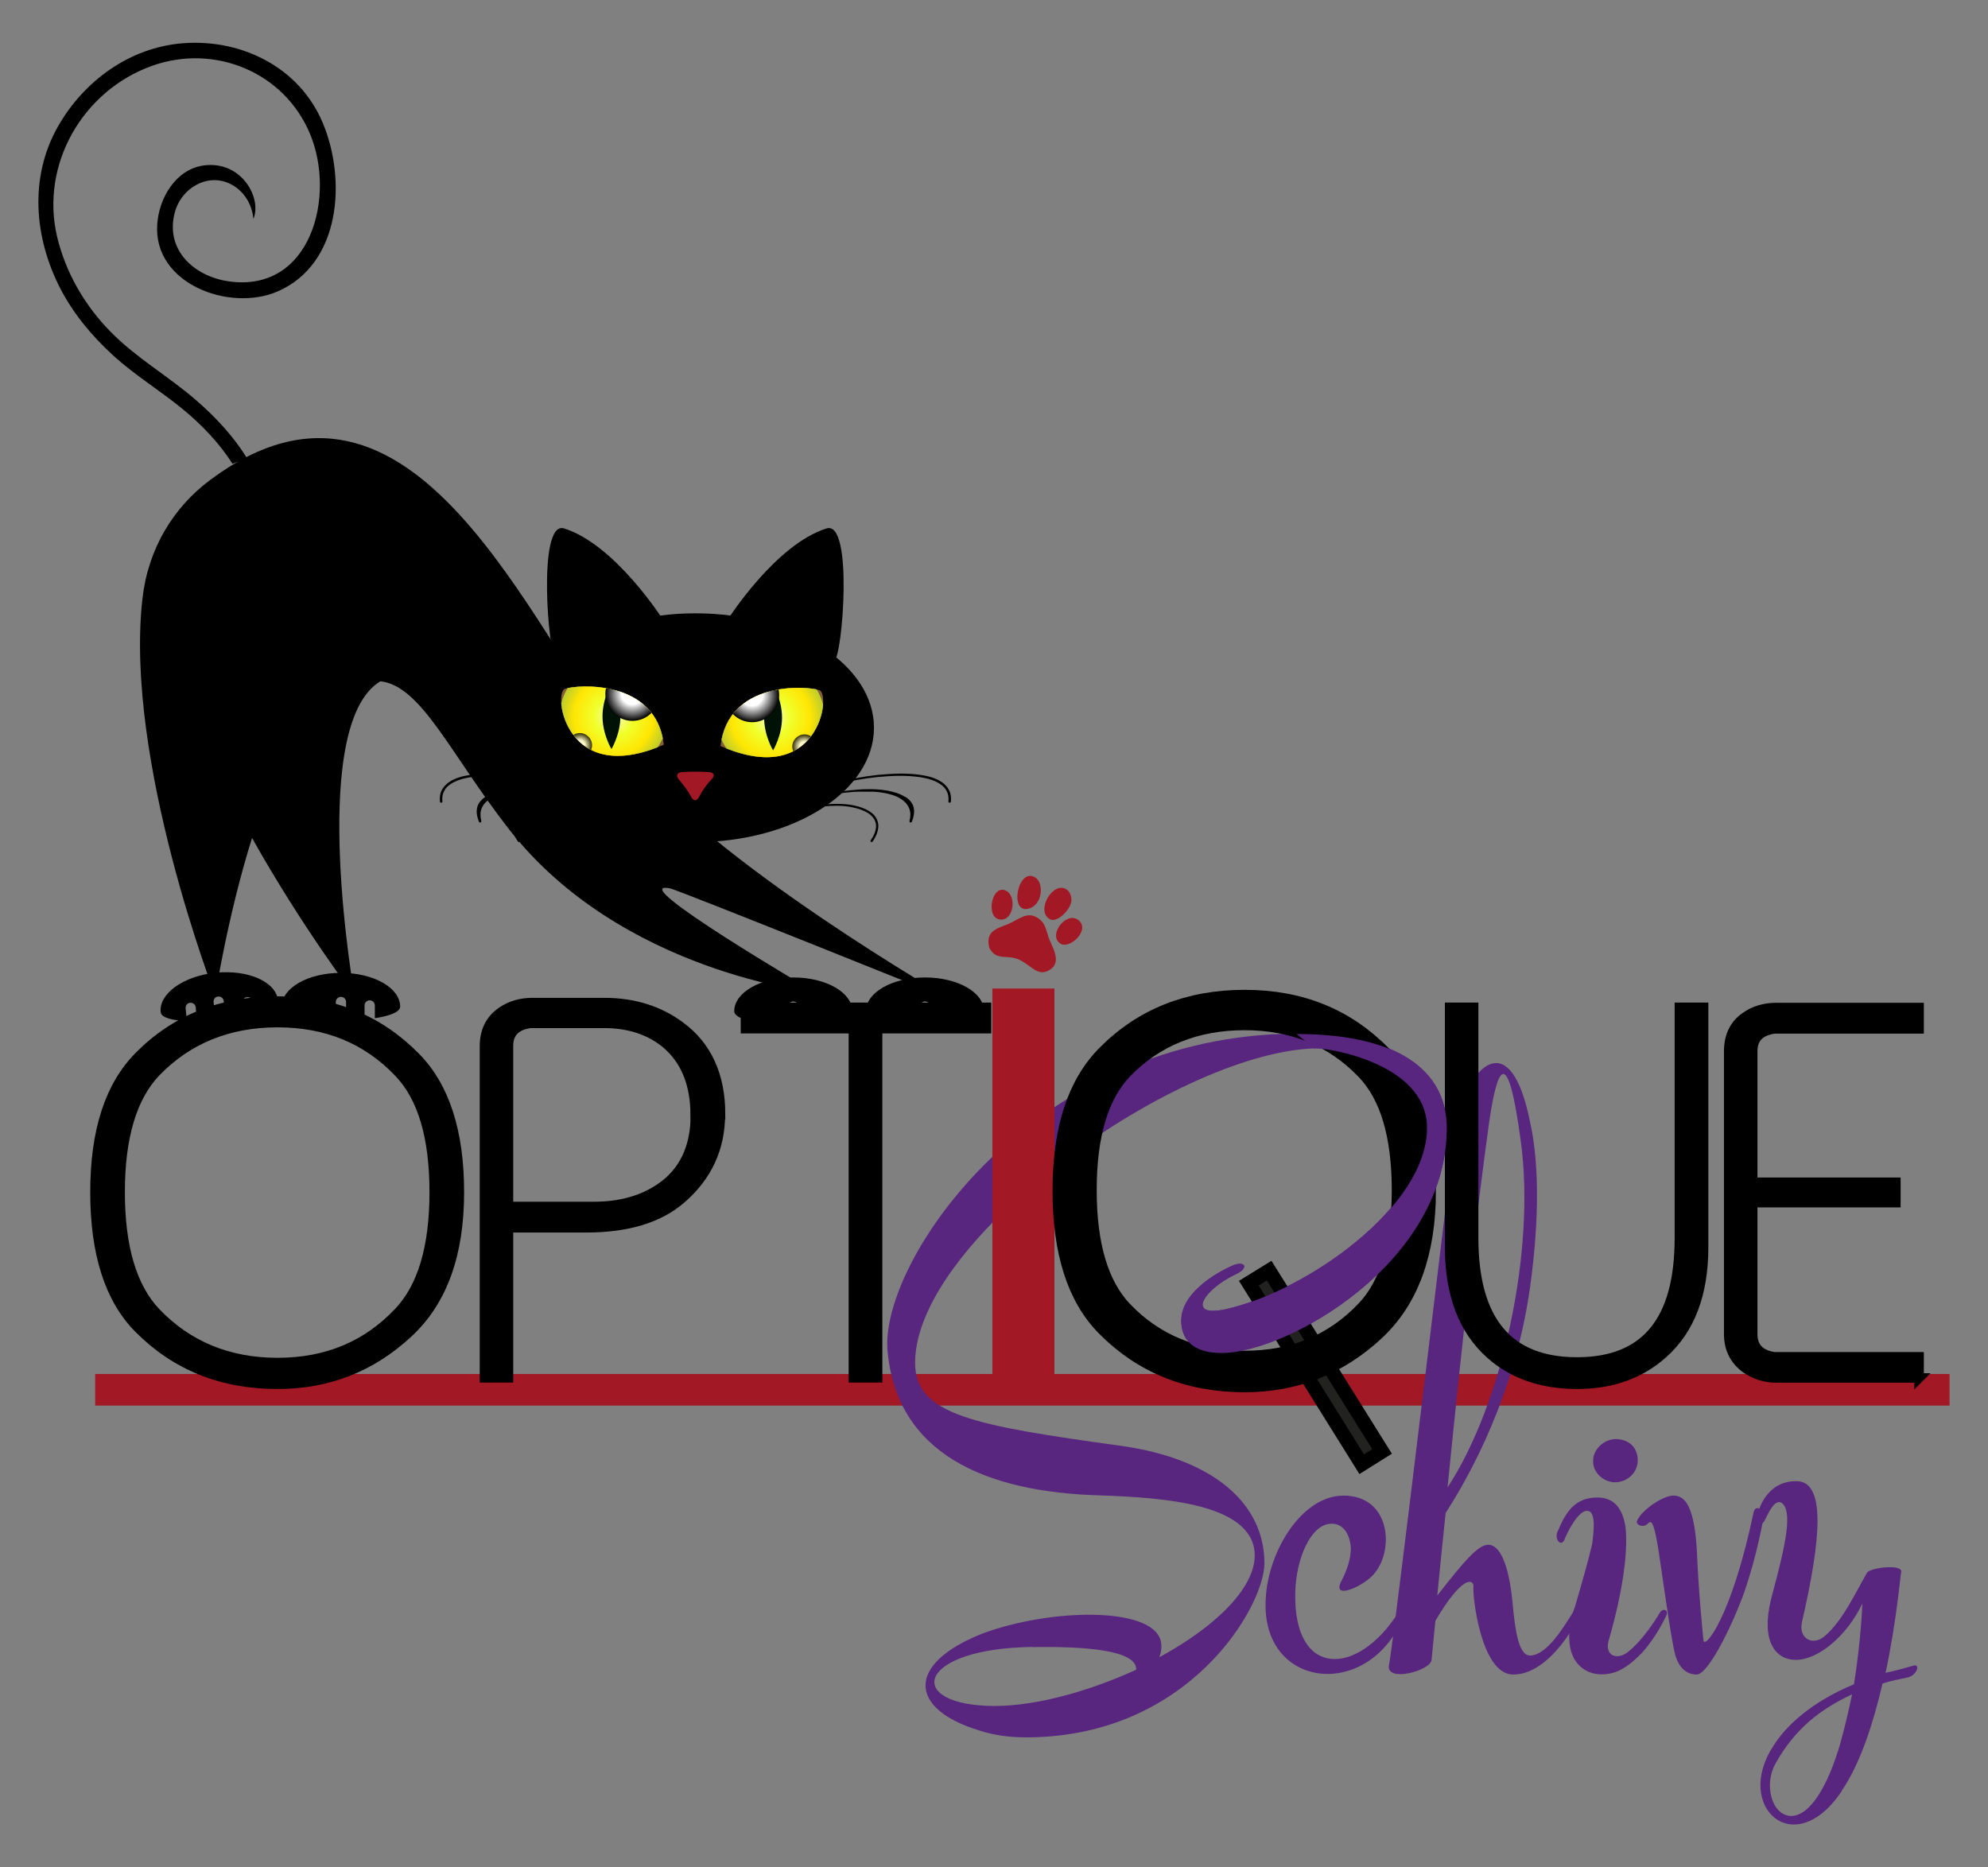 <?xml version="1.0" encoding="UTF-8"?><svg xmlns="http://www.w3.org/2000/svg" xmlns:xlink="http://www.w3.org/1999/xlink" viewBox="0 0 104.43 98.1"><rect x="0" y="0" width="104.43" height="98.1" fill="#808080" stroke="none"/><defs><style>.cls-1{fill:url(#radial-gradient-3);}.cls-1,.cls-2,.cls-3,.cls-4{mix-blend-mode:screen;}.cls-5{fill:#855e3a;}.cls-6{stroke:#a21824;stroke-width:2px;}.cls-6,.cls-7,.cls-8{fill:#a21824;}.cls-6,.cls-9,.cls-10,.cls-11{stroke-miterlimit:10;}.cls-9{stroke-width:.5px;}.cls-9,.cls-10,.cls-11{stroke:#000;}.cls-2{fill:url(#radial-gradient-2);}.cls-2,.cls-3{opacity:.8;}.cls-12{clip-path:url(#clippath-2);}.cls-13{fill:url(#radial-gradient-4);}.cls-14{isolation:isolate;}.cls-3{fill:url(#radial-gradient-5);}.cls-8{fill-rule:evenodd;}.cls-11{fill:#222220;stroke-width:.75px;}.cls-15{fill:#58257f;}.cls-16{clip-path:url(#clippath-1);}.cls-17{fill:url(#radial-gradient);}.cls-18{fill:#a1bf35;mix-blend-mode:multiply;}.cls-19{fill:#001205;}.cls-20{fill:none;}.cls-4{fill:url(#radial-gradient-6);}</style><clipPath id="clippath-1"><path class="cls-20" d="M34.87,39.12c-.4-3.46-4.57-3.16-5.2-2.93-.62,.23,.04,5.19,5.2,2.93Z"/></clipPath><radialGradient id="radial-gradient" cx="32.23" cy="37.63" fx="32.23" fy="37.63" r="2.83" gradientTransform="matrix(1, 0, 0, 1, 0, 0)" gradientUnits="userSpaceOnUse"><stop offset="0" stop-color="#fdffd5"/><stop offset=".36" stop-color="#f0ff2c"/><stop offset=".73" stop-color="#ffe603"/><stop offset="1" stop-color="#bccc2d"/></radialGradient><radialGradient id="radial-gradient-2" cx="30.46" cy="39.15" fx="30.46" fy="39.15" r=".64" gradientTransform="matrix(1, 0, 0, 1, 0, 0)" gradientUnits="userSpaceOnUse"><stop offset=".39" stop-color="#fff"/><stop offset="1" stop-color="#000"/></radialGradient><radialGradient id="radial-gradient-3" cx="33.21" cy="36.45" fx="33.21" fy="36.45" r="1.42" xlink:href="#radial-gradient-2"/><clipPath id="clippath-2"><path class="cls-20" d="M37.85,39.19c.4-3.46,4.57-3.16,5.2-2.93,.62,.23-.04,5.19-5.2,2.93Z"/></clipPath><radialGradient id="radial-gradient-4" cx="-271.01" cy="37.7" fx="-271.01" fy="37.7" r="2.83" gradientTransform="translate(-230.51) rotate(-180) scale(1 -1)" xlink:href="#radial-gradient"/><radialGradient id="radial-gradient-5" cx="-272.77" cy="39.22" fx="-272.77" fy="39.22" r=".64" gradientTransform="translate(-230.51) rotate(-180) scale(1 -1)" xlink:href="#radial-gradient-2"/><radialGradient id="radial-gradient-6" cx="-270.02" cy="36.52" fx="-270.02" fy="36.52" r="1.42" gradientTransform="translate(-230.51) rotate(-180) scale(1 -1)" xlink:href="#radial-gradient-2"/></defs><g class="cls-14"><g id="Calque_3"><rect class="cls-7" x="5" y="72.18" width="97.41" height="1.66"/><path class="cls-15" d="M62.06,69.35c0-1.56,2.13-2.64,2.74-2.89,.61-.24,.83,.16,.11,.48-1.62,.76-2.66,2.28-.54,1.84,4.29-.96,10.6-5.41,10.6-9.58,0-2.93-2.09-4.13-5.63-4.13-7.28,0-21.27,9.98-21.27,16.52,0,2.73,3.03,3.29,10.85,4.37,4.8,.68,7.5,3.01,7.5,6.17,0,2.24-3.94,9.14-12.52,9.14-.9,0-1.73-.12-2.45-.36-3.71-1.12-3.89-3.49,.15-5.09,3.53-1.32,8.87-1.44,9.37,.36,.07,.28,.04,.6-.07,.88,2.88-1.56,5.09-3.64,5.01-5.45-.14-2.61-4.75-2.93-8.07-3.05-6.17-.16-10.75-2.25-11.22-7.62-.39-4.73,7.68-16.6,21.49-16.64,5.88,0,7.89,2.33,7.89,4.93,0,7.14-8.43,11.83-11.82,11.83-.8,0-2.13-.2-2.13-1.72Zm-7.83,17.17c-5.95,.08-6.71,2.89-2.45,3.09,2.3,.12,5.26-.69,7.9-1.89,.07-1.04-2.74-1.24-5.44-1.19Z"/><path class="cls-15" d="M70.47,83.05c.34-.66,.49-1.24,.49-1.71-.05-.86-.49-1.34-1.07-1.29-1.03,.05-1.81,1.81-1.85,3.62-.1,4.49,3.26,4.43,5.41,1.05,.14-.24,.44-.18,.3,.15-1.76,4.43-7.31,3.91-7.27-.58,0-2.62,1.85-5.72,4.09-5.72,2.44,0,2.68,2.77,1.66,4.05-.49,.67-2.34,1.52-1.76,.42Z"/><path class="cls-15" d="M77.4,83.34c0-.43-.63-.53-2,1.81l-.2,2.05c-.04,.57-2.39,1.2-2.24,.29,.15-.62,1.71-13.55,2.93-23.66,.19-1.53,.34-3.62,.72-5.29,.63-2.53,2.74-4.68,3.76,.38,.44,1.95,.54,4.87,0,8.73-.78,5.58-3.16,9.87-4.43,11.83-.14,1.38-.3,2.86-.44,4.34,1.41-1.81,2.15-2.67,2.68-2.67,.58,0,1.07,.95,1.27,3,.14,1.57,.34,2.82,.92,2.82,.88,0,1.76-1.48,2.24-2.24,.14-.24,.49-.14,.34,.19-.58,1.19-1.9,3.05-3.46,3.05-1.71,0-2.15-4.2-2.09-4.63Zm2.49-23.37c-.69-5.15-1.23-3.96-1.66-1.05-.63,4.53-1.36,10.92-2.19,19.22,2.88-4.39,4.63-12.4,3.85-18.17Z"/><g><path class="cls-9" d="M24.13,62.64c0,3.26-.89,5.72-2.68,7.38-1.94,1.81-4.23,2.7-6.87,2.7-2.93,0-5.36-.98-7.3-2.94-1.53-1.55-2.29-3.93-2.29-7.15s.77-5.59,2.32-7.15c1.91-1.93,4.33-2.89,7.27-2.89s5.32,.98,7.25,2.94c1.53,1.55,2.3,3.92,2.3,7.1Zm-1.32-.02c0-2.89-.62-4.99-1.88-6.29-1.66-1.74-3.78-2.61-6.35-2.61s-4.72,.87-6.39,2.6c-1.25,1.31-1.88,3.41-1.88,6.31s.63,5,1.88,6.32c1.68,1.75,3.81,2.63,6.39,2.63s4.68-.88,6.35-2.64c1.25-1.31,1.88-3.41,1.88-6.3Z"/><path class="cls-9" d="M37.84,58.55c0,1.77-.69,3.25-2.05,4.43-1.17,1.02-2.84,1.52-5.01,1.52h-4.07v7.88h-1.26v-17.41c0-.81,.3-1.41,.91-1.83,.47-.32,1.01-.47,1.61-.47h3.77c1.55,0,2.89,.42,4,1.25,1.41,1.04,2.11,2.59,2.11,4.63Zm-1.32,.03c0-1.68-.54-2.95-1.6-3.81-.85-.67-1.91-1.01-3.18-1.01h-3.89c-.76,.11-1.14,.5-1.14,1.18v8.44h4.51c1.35,0,2.5-.32,3.44-.95,1.24-.83,1.87-2.12,1.87-3.86Z"/><path class="cls-9" d="M51.82,54.04h-5.72v18.34h-1.27v-18.34h-5.67v-1.12h12.66v1.12Z"/><path class="cls-9" d="M89.49,65.51c0,2.47-.71,4.34-2.14,5.61-1.2,1.07-2.7,1.6-4.51,1.6s-3.37-.52-4.55-1.58c-1.42-1.26-2.14-3.14-2.14-5.64v-12.58h1.26v12.11c0,4.35,1.81,6.52,5.43,6.52s5.38-2.18,5.38-6.52v-12.11h1.27v12.58Z"/><path class="cls-9" d="M100.81,72.39h-7.49c-.6,0-1.13-.17-1.61-.5-.6-.44-.9-1.04-.9-1.81v-14.84h0c0-.82,.3-1.43,.89-1.83,.45-.32,.99-.48,1.62-.48h7.49v1.12h-7.6c-.77,.11-1.14,.5-1.14,1.18v6.88h7.52v1.07h-7.52v6.91c0,.68,.38,1.08,1.14,1.19h7.6v1.11Z"/></g><g><path class="cls-8" d="M56,46.71c.2,.11,.3,.39,.28,.61-.03,.46-.74,1.18-1.13,.97-.76-.42,.14-2,.85-1.58Z"/><path class="cls-8" d="M54.37,46.09c.48,.28,.41,1.43-.32,1.64-1.06,.31-.59-2.18,.32-1.64Z"/><path class="cls-8" d="M56.61,48.31c.74,.49-.43,1.63-.94,1.24-.6-.46,.32-1.65,.94-1.24Z"/><path class="cls-8" d="M54.44,48.18c.54,.3,.48,.71,.72,1.26,.22,.49,.64,1.27-.18,1.59-.53,.21-.86-.36-1.48-.63-.62-.26-1.12,.07-1.49-.53-.1-.17-.13-.55,0-.77,.2-.33,.65-.42,.98-.57,.54-.24,.94-.63,1.45-.35Z"/><path class="cls-8" d="M52.88,46.81c.52,.3,.37,1.54-.32,1.5-.83-.05-.46-1.95,.32-1.5Z"/></g><path class="cls-15" d="M82.71,84.49c.39-1.34,.73-2.52,.93-3.39,.04-.38,.24-1.62-.2-1.72-.49-.14-1.13,1.14-1.27,1.53-.2,.38-.54-.1-.34-.47,.44-1.05,.92-1.77,2.09-1.77,.83,0,1.32,.53,1.47,1.57,.14,1.29-.15,3.39-.88,5.92-.25,.85,.48,1.1,1.07,.57,.14-.1,.88-.77,1.61-2.01,.14-.24,.48-.18,.34,.15-.05,.09-.49,1.09-1.27,1.95-.88,.91-1.47,1.14-2.15,1.14-.97,0-2.24-.86-1.41-3.48Zm2.29-6.63c-.68,.1-1.36-.48-1.31-1.14,0-.67,.73-1.24,1.41-1.1,.59,.09,.93,.52,.93,1.1s-.44,1.05-1.03,1.14Z"/><path class="cls-15" d="M89.13,87.97c-.38,0-.88-.19-1.12-1-.24-.81-.78-4.96-.97-6.01-.2-1.05-.3-1.1-.49-.91-.24,.24-.68,.05-.54-.19,.25-.53,1.32-1.29,1.9-1.29,.54,0,1.07,.43,1.22,2.77,.1,2.38,.3,4.25,.35,4.82,.04,.53,1.46-1.14,2.63-6.68,.1-.53,.58-.1,.54,.19-.04,.19-.34,2-1.02,3.96-.44,1.28-1.8,4.28-2.49,4.34Z"/><path class="cls-15" d="M96.76,94.07c-2.49,3.77-5.7,.85-3.61-2.34,.68-1.1,2.05-2.34,4.24-3.25,.25-1.57,.39-3.1,.44-4.24-.82,1.72-2.33,2.96-3.5,2.96-.97,0-1.95-.86-1.22-3.48,.72-2.67,1.06-4.34,.48-4.77-.34-.19-.63,.38-.88,.91-.2,.38-.54,.19-.44-.19,.14-.43,.54-1.86,2.09-1.86s1.32,2.96,.3,7.39c-.2,.86,.54,1.29,1.17,.77,.93-.77,1.61-2.24,2.24-3.34,.14-.28,1.9-.48,1.8-.05-.04,.14-.24,2.58-.82,5.3,.48-.1,.97-.24,1.51-.39,.3-.04,.14,.48-.3,.62-.48,.1-.93,.19-1.37,.33-.48,2.05-1.16,4.2-2.14,5.63Zm-2.68,1.33c1.02,0,1.95-1.62,2.58-3.77,.24-.86,.44-1.72,.63-2.62-1.65,.77-3.02,1.81-4.04,3.67-.59,1.06-.2,2.68,.83,2.72Z"/><path class="cls-6" d="M54.39,72.39h-1.26v-19.46h1.26v19.46Z"/><path class="cls-11" d="M72.6,76.25l-1.07,.67-5.93-9.51,1.07-.66,5.93,9.5Z"/><path class="cls-10" d="M74.93,62.55c0,3.26-.9,5.72-2.68,7.38-1.94,1.81-4.23,2.71-6.87,2.71-2.94,0-5.36-.98-7.3-2.94-1.53-1.55-2.29-3.93-2.29-7.15s.77-5.59,2.32-7.15c1.91-1.93,4.33-2.9,7.27-2.9s5.32,.98,7.24,2.94c1.54,1.55,2.3,3.92,2.3,7.11Zm-1.32-.03c0-2.89-.63-4.99-1.88-6.29-1.67-1.74-3.78-2.61-6.35-2.61s-4.72,.86-6.39,2.59c-1.25,1.31-1.88,3.41-1.88,6.31s.63,5,1.88,6.32c1.67,1.75,3.81,2.62,6.39,2.62s4.68-.88,6.35-2.64c1.25-1.31,1.88-3.42,1.88-6.31Z"/><path class="cls-15" d="M68.11,54.32c5.88,0,7.89,2.33,7.89,4.93,0,7.14-8.43,11.83-11.82,11.83-.8,0-2.13-.2-2.13-1.72s2.13-2.64,2.74-2.89c.61-.24,.83,.16,.11,.48-1.62,.76-2.66,2.28-.54,1.84,4.29-.96,10.64-5.41,10.6-9.58-.04-3.47-5.58-4.22-5.93-4.13"/><g><path d="M49.94,52.5s-12.57-7.21-17-12.88c-5.14-6.59-11.22-22.36-21.88-14.42-1.97,1.46-3.29,3.65-3.58,6.27-.95,8.51,3.83,20.83,3.83,20.83,0,0,.64-4.16,1.93-8.28,2.62,4.68,5.39,8.31,5.39,8.31,0,0-2.44-13.76,1.17-16.42,.06-.04,.12-.08,.18-.12,2.15,.23,3.67,3.81,6.74,7.75,5.9,7.57,16.12,8.6,16.12,8.6,0,0-10.2-5.97-7.64-5.47,.42,.08,14.72,5.84,14.72,5.84Z"/><path d="M12.21,24.36c-.67-1.05-1.56-2-2.59-2.85-1.2-.99-2.56-1.81-3.7-2.86-1.1-1.01-2.07-2.17-2.76-3.51-1.36-2.65-1.63-5.81-.13-8.47,1.36-2.41,3.79-4.19,6.6-4.4,3.07-.23,6.11,1.27,7.33,4.2,1.24,2.96,.96,7.41-2.4,8.85-2.5,1.07-6.52-.4-6.3-3.54,.09-1.37,.97-2.89,2.45-3.09,2-.26,3.06,1.74,2.6,2.81-.13-1.42-1.36-2.25-2.46-1.99-.8,.18-1.44,.83-1.66,1.62-.54,1.97,.97,3.38,2.82,3.65,4.33,.62,5.65-4.48,4.27-7.76-1.35-3.22-4.98-4.73-8.27-3.57-3.65,1.29-5.91,5.18-5.01,8.99,.45,1.88,1.45,3.61,2.81,4.99,1.33,1.36,3,2.31,4.44,3.55,1.09,.94,2.03,1.96,2.73,3.1"/><path d="M41.66,51.35c-1.71,0-3.09,.79-3.09,1.77,0,.29,.55,.5,1.33,.61v-.67c0-.15,.12-.27,.26-.27s.27,.12,.27,.27v.74c.31,.03,.64,.05,.97,.05v-.97c0-.15,.12-.27,.27-.27s.27,.12,.27,.27v.97c.33,0,.66-.02,.97-.05v-.74c0-.15,.12-.27,.27-.27s.26,.12,.26,.27v.67c.77-.12,1.33-.32,1.33-.61,0-.98-1.38-1.77-3.09-1.77Z"/><path d="M11.34,51.1c-1.7,.17-3,1.1-2.9,2.07,.03,.29,.6,.44,1.38,.47l-.07-.67c-.01-.15,.09-.28,.24-.29,.15-.01,.28,.09,.29,.24l.07,.73c.31,0,.64-.02,.97-.05l-.1-.96c-.01-.15,.09-.28,.24-.29,.15-.01,.28,.09,.29,.24l.1,.96c.33-.04,.66-.09,.96-.15l-.07-.73c-.01-.15,.09-.28,.24-.29,.15-.01,.28,.09,.29,.24l.07,.67c.76-.2,1.29-.45,1.26-.74-.1-.97-1.56-1.62-3.26-1.45Z"/><path d="M17.89,51.11c-1.71,0-3.09,.79-3.09,1.77,0,.29,.55,.5,1.33,.61v-.67c0-.15,.12-.27,.27-.27s.27,.12,.27,.27v.74c.31,.03,.64,.05,.97,.05v-.97c0-.15,.12-.27,.27-.27s.27,.12,.27,.27v.97c.33,0,.66-.02,.97-.05v-.74c0-.15,.12-.27,.27-.27s.27,.12,.27,.27v.67c.77-.12,1.33-.32,1.33-.61,0-.98-1.39-1.77-3.09-1.77Z"/><g><path d="M45.91,38.23c0,3.32-4.2,6.01-9.38,6.01s-9.38-2.69-9.38-6.01,4.2-6.01,9.38-6.01,9.38,2.69,9.38,6.01Z"/><g><g class="cls-16"><g><path class="cls-18" d="M35.06,37.63c0,1.57-1.27,2.83-2.83,2.83s-2.83-1.27-2.83-2.83,1.27-2.83,2.83-2.83,2.83,1.27,2.83,2.83Z"/><path class="cls-5" d="M35.3,37.63c0,1.69-1.37,3.05-3.05,3.05s-3.05-1.37-3.05-3.05,1.37-3.05,3.05-3.05,3.05,1.37,3.05,3.05Z"/><path class="cls-17" d="M35.06,37.63c0,1.57-1.27,2.83-2.83,2.83s-2.83-1.27-2.83-2.83,1.27-2.83,2.83-2.83,2.83,1.27,2.83,2.83Z"/><path class="cls-19" d="M32.59,37.63c0-.95-.47-1.72-.47-1.72,0,0-.47,.77-.47,1.72s.47,1.72,.47,1.72c0,0,.47-.77,.47-1.72Z"/><path class="cls-2" d="M31.1,39.15c0,.35-.29,.64-.64,.64s-.64-.29-.64-.64,.29-.64,.64-.64,.64,.29,.64,.64Z"/><path class="cls-1" d="M34.64,36.45c0,.78-.64,1.42-1.42,1.42s-1.42-.64-1.42-1.42,.64-1.42,1.42-1.42,1.42,.64,1.42,1.42Z"/></g></g><g class="cls-12"><g><path class="cls-18" d="M37.66,37.7c0,1.57,1.27,2.83,2.83,2.83s2.83-1.27,2.83-2.83-1.27-2.83-2.83-2.83-2.83,1.27-2.83,2.83Z"/><path class="cls-5" d="M37.43,37.7c0,1.69,1.37,3.05,3.05,3.05s3.05-1.37,3.05-3.05-1.37-3.05-3.05-3.05-3.05,1.37-3.05,3.05Z"/><path class="cls-13" d="M37.66,37.7c0,1.57,1.27,2.83,2.83,2.83s2.83-1.27,2.83-2.83-1.27-2.83-2.83-2.83-2.83,1.27-2.83,2.83Z"/><path class="cls-19" d="M40.14,37.7c0-.95,.47-1.72,.47-1.72,0,0,.47,.77,.47,1.72s-.47,1.72-.47,1.72c0,0-.47-.77-.47-1.72Z"/><path class="cls-3" d="M41.62,39.22c0,.35,.29,.64,.64,.64s.64-.29,.64-.64-.29-.64-.64-.64-.64,.29-.64,.64Z"/><path class="cls-4" d="M38.09,36.52c0,.78,.64,1.42,1.42,1.42s1.42-.64,1.42-1.42-.64-1.42-1.42-1.42-1.42,.64-1.42,1.42Z"/></g></g></g><path class="cls-7" d="M37.39,40.93c-.29,.3-.5,.61-.67,.94-.12,.22-.27,.23-.4,.01-.18-.32-.4-.63-.66-.93-.17-.19-.1-.37,.17-.39,.47-.03,.94-.03,1.41,0,.27,.02,.33,.18,.15,.37Z"/><path d="M34.83,32.56s-2.51-3.96-5.2-4.8c-1.42-.44-.83,6.74-.41,6.94,.41,.2,5.61-2.14,5.61-2.14Z"/><path d="M38.22,32.56s2.51-3.96,5.2-4.8c1.42-.44,.83,6.74,.41,6.94-.41,.2-5.61-2.14-5.61-2.14Z"/><g><g><path d="M31.36,41.86c-.71-.26-1.43-.47-2.17-.65-.73-.17-1.48-.31-2.23-.39-.75-.07-1.51-.1-2.25,.01-.37,.06-.73,.16-1.04,.36-.15,.1-.28,.23-.35,.39-.08,.16-.1,.34-.08,.52,0,.04-.02,.07-.06,.07-.04,0-.07-.02-.07-.06h0c-.02-.2,0-.41,.09-.59,.09-.18,.24-.33,.4-.44,.33-.22,.71-.31,1.09-.37,.76-.11,1.52-.07,2.27,0,.75,.08,1.5,.23,2.23,.41,.73,.18,1.46,.4,2.17,.67,.01,0,.02,.02,.01,.03,0,.01-.02,.02-.03,.01Z"/><path d="M25.51,41.87c.29-.19,.63-.28,.96-.34,.35-.06,.7-.08,1.05-.07,.3,0,.6,.03,.9,.06,.4,.04,.79,.11,1.18,.19,.25,.05,.49,.11,.73,.17,.43,.11,.86,.24,1.28,.39,.01,0,.03,.01,.03,.02v.02s.06,.02,.09,.03c0,0,0,0,0,.01,0,0-.02,0-.03,0-.47-.16-.95-.3-1.44-.42-.14-.03-.28-.07-.43-.1-.53-.11-1.07-.19-1.62-.23-.1,0-.2-.01-.3-.01-.24,0-.49,0-.73,0-.34,.02-.67,.07-.99,.17-.06,.02-.11,.04-.17,.06-.24,.1-.45,.24-.59,.42-.03,.04-.05,.07-.07,.11-.07,.11-.11,.24-.12,.38,0,.12,0,.24,.04,.36,0,.02,0,.05,0,.07,0,.02,0,.03-.02,.04,0,0-.02,.01-.03,.01-.03,0-.06-.01-.07-.04h0c-.09-.22-.15-.47-.1-.72,.02-.12,.08-.24,.16-.34,.08-.1,.17-.18,.28-.25Z"/><path d="M32.48,42.98c-.54-.2-1.1-.36-1.67-.47-.57-.11-1.14-.18-1.72-.18-.29,0-.57,.03-.85,.09-.28,.06-.55,.15-.79,.3-.23,.15-.41,.39-.41,.66,0,.27,.12,.54,.28,.76,.02,.03,.01,.07-.02,.09-.03,.02-.07,.01-.09-.02h0c-.17-.24-.31-.53-.3-.84,0-.15,.06-.31,.14-.44,.09-.13,.2-.23,.33-.31,.25-.16,.54-.25,.83-.31,.29-.06,.58-.08,.87-.08,.58,0,1.16,.08,1.73,.2,.57,.12,1.12,.29,1.67,.49,.01,0,.02,.02,.01,.03,0,.01-.02,.02-.03,.01Z"/></g><g><path d="M41.7,41.86c.71-.26,1.43-.47,2.17-.65,.73-.17,1.48-.31,2.23-.39,.75-.07,1.51-.1,2.25,.01,.37,.06,.74,.16,1.04,.36,.15,.1,.28,.23,.35,.39,.08,.16,.1,.34,.08,.52,0,.04,.02,.07,.06,.07,.04,0,.07-.02,.07-.06h0c.02-.2,0-.41-.09-.59-.09-.18-.23-.33-.4-.44-.33-.22-.71-.31-1.09-.37-.76-.11-1.52-.07-2.27,0-.75,.08-1.5,.23-2.23,.41-.73,.18-1.46,.4-2.17,.67-.01,0-.02,.02-.01,.03,0,.01,.02,.02,.03,.01Z"/><path d="M47.55,41.87c-.29-.19-.63-.28-.96-.34-.35-.06-.7-.08-1.05-.07-.3,0-.6,.03-.9,.06-.4,.04-.79,.11-1.18,.19-.25,.05-.49,.11-.73,.17-.43,.11-.86,.24-1.28,.39-.01,0-.03,.01-.03,.02v.02s-.06,.02-.09,.03c0,0,0,0,0,.01,0,0,.02,0,.03,0,.47-.16,.95-.3,1.44-.42,.14-.03,.28-.07,.43-.1,.53-.11,1.07-.19,1.62-.23,.1,0,.2-.01,.3-.01,.24,0,.49,0,.73,0,.34,.02,.67,.07,.99,.17,.06,.02,.11,.04,.17,.06,.24,.1,.45,.24,.59,.42,.03,.04,.05,.07,.07,.11,.07,.11,.11,.24,.12,.38,0,.12,0,.24-.04,.36,0,.02,0,.05,0,.07,0,.02,0,.03,.02,.04,0,0,.02,.01,.03,.01,.03,0,.06-.01,.07-.04h0c.09-.22,.15-.47,.1-.72-.02-.12-.08-.24-.16-.34-.08-.1-.17-.18-.28-.25Z"/><path d="M40.58,42.98c.54-.2,1.1-.36,1.67-.47,.57-.11,1.14-.18,1.72-.18,.29,0,.57,.03,.85,.09,.28,.06,.55,.15,.79,.3,.23,.15,.41,.39,.41,.66,0,.27-.12,.54-.28,.76-.02,.03-.01,.07,.01,.09,.03,.02,.07,.01,.09-.02h0c.16-.24,.3-.53,.3-.84,0-.15-.06-.31-.14-.44-.09-.13-.2-.23-.33-.31-.25-.16-.54-.25-.83-.31-.29-.06-.58-.08-.87-.08-.58,0-1.16,.08-1.73,.2-.57,.12-1.13,.29-1.67,.49-.01,0-.02,.02-.01,.03,0,.01,.02,.02,.03,.01Z"/></g></g></g><path d="M48.58,51.35c-1.71,0-3.09,.79-3.09,1.77,0,.29,.55,.5,1.33,.61v-.67c0-.15,.12-.27,.26-.27s.27,.12,.27,.27v.74c.31,.03,.64,.05,.97,.05v-.97c0-.15,.12-.27,.27-.27s.27,.12,.27,.27v.97c.33,0,.66-.02,.97-.05v-.74c0-.15,.12-.27,.26-.27s.27,.12,.27,.27v.67c.77-.12,1.33-.32,1.33-.61,0-.98-1.38-1.77-3.09-1.77Z"/></g></g></g></svg>
